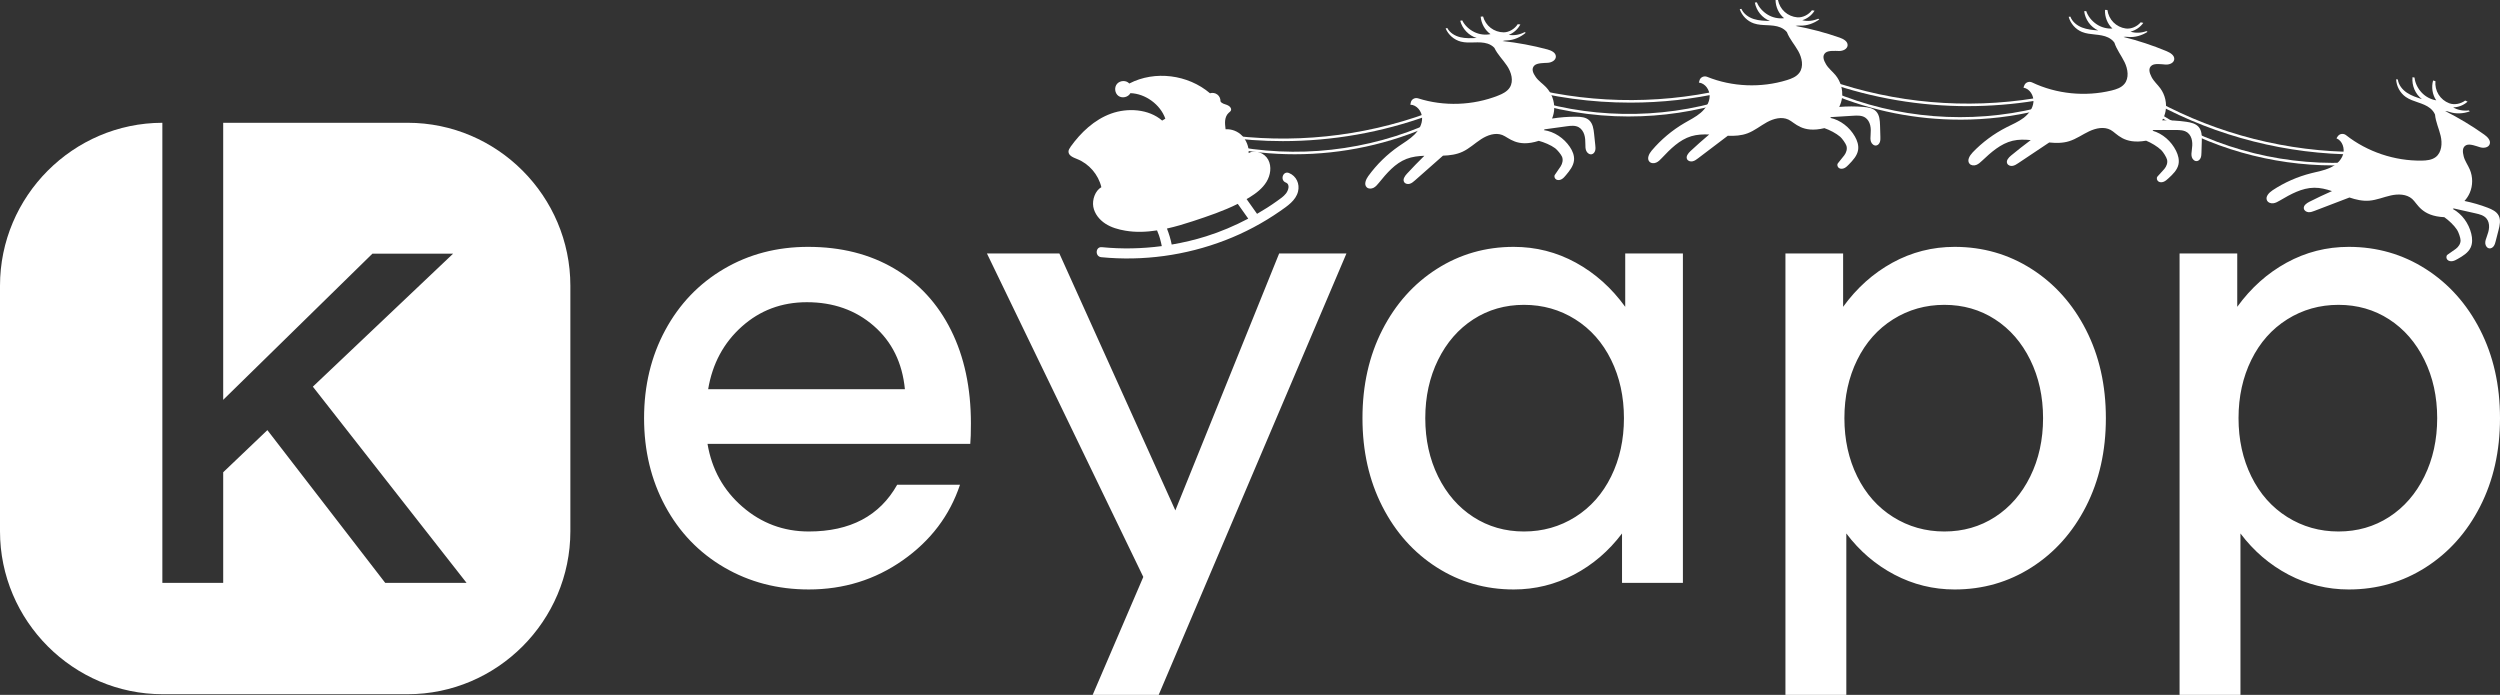 <?xml version="1.0" encoding="UTF-8"?> <svg xmlns="http://www.w3.org/2000/svg" width="957" height="266" viewBox="0 0 957 266" fill="none"><rect x="0" y="0" width="957" height="266" fill="#333333" stroke="none"/><g clip-path="url(#clip0_1294_215)"><path d="M309.352 94.499C321.945 94.499 332.944 97.273 342.348 102.821C351.752 108.37 358.989 116.23 364.059 126.403C369.129 136.575 371.664 148.471 371.664 162.09C371.664 165.621 371.582 168.227 371.419 169.909H270.837C272.472 179.661 276.929 187.69 284.207 193.995C291.485 200.3 299.948 203.452 309.598 203.452C325.462 203.452 336.747 197.483 343.452 185.545H367.493C363.568 197.315 356.29 206.941 345.66 214.423C335.029 221.905 323.008 225.646 309.598 225.646C297.659 225.646 286.865 222.83 277.215 217.197C267.566 211.564 260.042 203.746 254.645 193.742C249.249 183.738 246.55 172.515 246.55 160.072C246.55 147.63 249.249 136.407 254.645 126.402C260.042 116.398 267.525 108.579 277.092 102.947C286.659 97.314 297.413 94.498 309.351 94.498L309.352 94.499ZM308.861 115.685C299.212 115.685 290.912 118.795 283.961 125.016C277.01 131.238 272.717 139.224 271.082 148.976H346.395C345.413 138.888 341.448 130.817 334.496 124.765C327.545 118.711 319 115.685 308.86 115.685L308.861 115.685ZM515.422 97.021L443.543 266H418.275L437.655 220.855L377.796 97.021H405.518L449.921 195.382L489.662 97.021H515.421H515.422ZM644.215 97.021V223.125H620.91V204.21C615.84 210.935 609.706 216.19 602.51 219.972C595.314 223.755 587.627 225.647 579.45 225.647C568.656 225.647 558.843 222.831 550.011 217.198C541.179 211.565 534.228 203.789 529.158 193.869C524.089 183.949 521.554 172.684 521.554 160.073C521.554 147.463 524.089 136.197 529.158 126.277C534.228 116.357 541.179 108.581 550.011 102.948C558.842 97.315 568.655 94.499 579.45 94.499C587.954 94.499 595.886 96.516 603.246 100.552C610.606 104.587 616.902 110.22 622.135 117.45V97.021H644.214H644.215ZM583.376 203.453C590.572 203.453 597.114 201.603 603.002 197.905C608.889 194.206 613.469 189.035 616.74 182.394C620.011 175.753 621.646 168.313 621.646 160.074C621.646 151.835 620.011 144.395 616.74 137.753C613.469 131.112 608.889 125.942 603.002 122.242C597.114 118.543 590.572 116.694 583.376 116.694C576.18 116.694 569.72 118.543 563.996 122.242C558.272 125.941 553.774 131.111 550.503 137.753C547.233 144.394 545.596 151.835 545.596 160.074C545.596 168.313 547.232 175.753 550.503 182.394C553.774 189.035 558.272 194.206 563.996 197.905C569.72 201.603 576.181 203.453 583.376 203.453ZM748.231 94.5C759.026 94.5 768.839 97.316 777.67 102.949C786.502 108.582 793.453 116.358 798.523 126.278C803.593 136.198 806.128 147.464 806.128 160.074C806.128 172.684 803.593 183.949 798.523 193.87C793.453 203.79 786.502 211.566 777.67 217.199C768.839 222.831 759.026 225.648 748.231 225.648C740.055 225.648 732.367 223.756 725.172 219.973C717.976 216.19 711.842 210.935 706.772 204.21V266.001H683.467V97.022H705.546V117.451C710.78 110.222 717.076 104.589 724.435 100.553C731.795 96.518 739.727 94.5 748.231 94.5ZM744.306 203.453C751.502 203.453 757.963 201.603 763.687 197.905C769.411 194.206 773.909 189.035 777.18 182.394C780.45 175.753 782.086 168.313 782.086 160.074C782.086 151.835 780.45 144.395 777.18 137.753C773.909 131.112 769.411 125.942 763.687 122.242C757.963 118.543 751.502 116.694 744.306 116.694C737.11 116.694 730.569 118.543 724.68 122.242C718.793 125.941 714.213 131.111 710.942 137.753C707.671 144.394 706.036 151.835 706.036 160.074C706.036 168.313 707.671 175.753 710.942 182.394C714.213 189.035 718.792 194.206 724.68 197.905C730.568 201.603 737.11 203.453 744.306 203.453ZM899.104 94.5C909.898 94.5 919.71 97.316 928.543 102.949C937.374 108.582 944.325 116.358 949.395 126.278C954.465 136.198 957 147.464 957 160.074C957 172.684 954.465 183.949 949.395 193.87C944.325 203.79 937.374 211.566 928.543 217.199C919.711 222.831 909.898 225.648 899.104 225.648C890.926 225.648 883.239 223.756 876.043 219.973C868.847 216.19 862.715 210.935 857.645 204.21V266.001H834.339V97.022H856.418V117.451C861.652 110.222 867.948 104.589 875.308 100.553C882.668 96.518 890.599 94.5 899.104 94.5ZM895.178 203.453C902.375 203.453 908.835 201.603 914.559 197.905C920.282 194.206 924.78 189.035 928.051 182.394C931.322 175.753 932.957 168.313 932.957 160.074C932.957 151.835 931.322 144.395 928.051 137.753C924.78 131.112 920.282 125.942 914.559 122.242C908.834 118.543 902.375 116.694 895.178 116.694C887.982 116.694 881.44 118.543 875.553 122.242C869.665 125.941 865.086 131.111 861.815 137.753C858.544 144.394 856.909 151.835 856.909 160.074C856.909 168.313 858.544 175.753 861.815 182.394C865.086 189.035 869.665 194.206 875.553 197.905C881.44 201.603 887.982 203.453 895.178 203.453ZM85.441 47H156.066C190.315 47 218.337 75.073 218.337 109.386V203.358C218.337 237.67 190.315 265.743 156.066 265.743H62.269C28.02 265.743 -0.001 237.67 -0.001 203.358V109.386C-0.001 75.113 27.956 47.067 62.15 47.002V223.125H85.44V180.782L102.356 164.651L147.465 223.125H178.6L119.762 148.016L173.452 97.104H142.561L85.439 153.057V46.999L85.441 47Z" fill="white"></path><g clip-path="url(#clip1_1294_215)"><path d="M869.886 72.87C874.429 69.857 879.485 67.622 884.773 66.301C887.156 65.698 889.606 65.28 891.844 64.27C894.081 63.259 896.144 61.539 896.9 59.197C897.655 56.855 896.687 53.882 894.41 52.959C894.565 52.658 894.759 52.337 895.001 52.045C895.747 51.103 897.122 51.006 898.072 51.744C906.208 58.138 916.726 61.646 927.051 61.481C928.921 61.452 930.906 61.257 932.398 60.12C934.713 58.333 934.955 54.873 934.287 52.016C933.647 49.266 932.369 46.652 932.127 43.854C931.73 42.901 931.042 42.056 930.238 41.415C928.892 40.346 927.245 39.753 925.618 39.199C923.991 38.645 922.334 38.101 920.93 37.12C918.751 35.594 917.346 33.009 917.24 30.347C917.472 30.386 917.666 30.395 917.898 30.434C918.16 32.514 919.613 34.321 921.356 35.487C923.09 36.653 925.114 37.304 927.11 37.936C924.572 36.051 923.177 32.708 923.506 29.55C923.739 29.589 924.049 29.647 924.281 29.686C924.494 31.824 925.55 33.884 927.022 35.448C928.495 37.013 930.48 38.072 932.592 38.412C931.1 36.236 930.684 33.359 931.391 30.813C931.691 30.901 931.981 30.979 932.282 31.066C932.117 32.844 932.543 34.671 933.483 36.187C934.422 37.703 935.875 38.888 937.541 39.52C939.517 40.268 941.987 39.763 943.672 38.49C943.982 38.636 944.282 38.762 944.592 38.917C943.081 40.278 941.086 41.075 939.052 41.104C940.844 42.153 943.023 42.523 945.086 42.26C945.193 42.416 945.309 42.484 945.416 42.639C942.946 43.514 940.176 43.698 937.696 42.863C937.154 42.678 936.553 42.493 935.991 42.493C941.193 45.127 946.21 48.129 950.956 51.511C952.196 52.395 953.581 53.775 953.048 55.203C952.554 56.554 950.704 56.787 949.329 56.36C947.953 55.942 945.522 54.97 944.195 55.514C942.5 56.204 942.636 58.08 943.101 59.868C943.566 61.646 944.699 63.162 945.425 64.853C946.646 67.671 946.646 71.004 945.425 73.822C944.931 74.959 944.244 76.008 943.401 76.931C946.433 77.563 949.416 78.408 952.302 79.516C953.939 80.148 955.673 80.954 956.486 82.519C957.358 84.2 956.913 86.24 956.438 88.087L955.353 92.304C955.189 92.955 955.014 93.616 954.636 94.17C954.259 94.724 953.619 95.151 952.951 95.083C952.05 95.005 951.43 94.072 951.363 93.169C951.295 92.265 951.644 91.4 951.953 90.545C952.38 89.408 952.757 88.232 952.815 87.018C952.874 85.803 952.583 84.53 951.798 83.607C950.781 82.412 949.135 82.004 947.614 81.663C944.854 81.042 942.084 80.42 939.323 79.798C939.188 79.856 939.052 79.924 938.907 79.973C942.471 81.906 945.038 85.521 946.006 89.476C946.433 91.225 946.52 93.149 945.755 94.772C944.805 96.793 942.752 98.018 940.815 99.116C940.185 99.475 939.546 99.835 938.839 99.961C938.132 100.087 937.328 99.951 936.844 99.417C936.359 98.892 936.33 97.93 936.902 97.503C937.919 96.735 939.091 96.016 940.108 95.248C941.125 94.481 941.919 93.305 941.909 92.022C941.909 91.041 941.105 88.825 940.573 87.999C939.459 86.269 937.367 84.316 935.691 83.141C926.877 82.732 925.463 77.971 923.361 76.134C921.211 74.259 918.015 74.201 915.235 74.813C912.455 75.425 909.782 76.591 906.934 76.815C904.348 77.019 901.839 76.436 899.37 75.6C894.924 77.3 890.478 79.001 886.042 80.701C885.286 80.993 884.512 81.285 883.708 81.226C882.904 81.168 882.071 80.663 881.916 79.866C881.683 78.69 882.923 77.806 883.989 77.262C886.846 75.814 889.742 74.444 892.677 73.151C890.449 72.403 888.192 71.839 885.868 71.869C881.151 71.917 876.831 74.356 872.763 76.747C871.959 77.223 871.126 77.699 870.206 77.816C869.286 77.932 868.24 77.582 867.813 76.747C867.087 75.308 868.55 73.763 869.886 72.879V72.87Z" fill="white"></path><path d="M755.052 58.42C758.82 54.475 763.266 51.181 768.128 48.712C770.317 47.605 772.612 46.643 774.579 45.166C776.545 43.689 778.172 41.551 778.395 39.092C778.608 36.634 777.019 33.962 774.598 33.563C774.675 33.233 774.811 32.883 774.976 32.533C775.499 31.445 776.816 31.046 777.901 31.561C787.247 36.002 798.28 37.091 808.314 34.642C810.135 34.195 812.033 33.573 813.225 32.125C815.094 29.871 814.571 26.441 813.292 23.807C812.062 21.271 810.251 18.997 809.389 16.315C808.798 15.479 807.936 14.799 807.006 14.352C805.457 13.604 803.713 13.39 802.009 13.215C800.304 13.031 798.56 12.875 796.972 12.224C794.512 11.214 792.575 9.008 791.887 6.433C792.119 6.413 792.313 6.384 792.546 6.374C793.262 8.347 795.074 9.785 797.03 10.543C798.977 11.301 801.098 11.486 803.181 11.661C800.294 10.378 798.192 7.424 797.824 4.285C798.057 4.266 798.376 4.256 798.609 4.246C799.287 6.287 800.778 8.065 802.551 9.26C804.323 10.465 806.503 11.058 808.634 10.922C806.706 9.124 805.66 6.413 805.796 3.78C806.106 3.799 806.406 3.819 806.716 3.828C806.948 5.597 807.762 7.288 809.021 8.551C810.271 9.814 811.946 10.66 813.709 10.903C815.801 11.194 818.097 10.154 819.462 8.541C819.801 8.619 820.121 8.677 820.46 8.755C819.288 10.417 817.515 11.631 815.54 12.117C817.525 12.749 819.724 12.623 821.68 11.903C821.816 12.03 821.952 12.078 822.077 12.205C819.869 13.604 817.205 14.401 814.6 14.129C814.029 14.07 813.399 14.022 812.857 14.139C818.513 15.547 824.063 17.374 829.439 19.619C830.843 20.212 832.499 21.242 832.296 22.758C832.102 24.186 830.359 24.818 828.925 24.711C827.492 24.604 824.906 24.196 823.734 25.022C822.232 26.071 822.784 27.869 823.627 29.501C824.47 31.134 825.913 32.358 826.998 33.845C828.809 36.333 829.535 39.569 828.974 42.59C828.741 43.815 828.296 44.991 827.685 46.069C830.775 46.011 833.875 46.176 836.935 46.623C838.669 46.876 840.538 47.284 841.672 48.625C842.892 50.073 842.902 52.162 842.844 54.067C842.805 55.514 842.756 56.962 842.718 58.42C842.698 59.09 842.679 59.78 842.427 60.402C842.175 61.024 841.652 61.578 840.994 61.665C840.103 61.782 839.289 61.014 839.027 60.15C838.766 59.285 838.911 58.362 839.027 57.468C839.192 56.263 839.308 55.038 839.095 53.833C838.892 52.638 838.33 51.462 837.352 50.734C836.093 49.801 834.407 49.762 832.838 49.762C830.01 49.762 827.172 49.762 824.344 49.772C824.218 49.859 824.102 49.956 823.976 50.034C827.879 51.132 831.182 54.086 832.993 57.73C833.797 59.343 834.301 61.199 833.913 62.958C833.429 65.144 831.695 66.786 830.049 68.293C829.516 68.778 828.974 69.274 828.305 69.556C827.647 69.838 826.833 69.876 826.242 69.468C825.651 69.06 825.409 68.137 825.874 67.583C826.698 66.612 827.685 65.65 828.509 64.678C829.332 63.696 829.845 62.375 829.555 61.131C829.332 60.179 828.063 58.187 827.366 57.507C825.903 56.068 823.433 54.62 821.535 53.853C812.847 55.398 810.425 51.074 807.965 49.742C805.457 48.382 802.328 49.043 799.742 50.257C797.156 51.472 794.812 53.202 792.09 54.047C789.611 54.825 787.044 54.795 784.439 54.543C780.477 57.186 776.516 59.829 772.564 62.472C771.896 62.919 771.198 63.376 770.394 63.502C769.59 63.628 768.67 63.308 768.351 62.569C767.866 61.471 768.874 60.334 769.803 59.566C772.273 57.526 774.801 55.544 777.368 53.629C775.034 53.396 772.709 53.347 770.443 53.882C765.852 54.98 762.171 58.303 758.733 61.539C758.055 62.18 757.348 62.831 756.476 63.152C755.604 63.473 754.5 63.356 753.909 62.647C752.882 61.413 753.967 59.576 755.081 58.41L755.052 58.42Z" fill="white"></path><path d="M632.314 57.594C635.84 53.435 640.082 49.869 644.78 47.119C646.901 45.875 649.139 44.787 651.008 43.193C652.877 41.599 654.379 39.364 654.456 36.906C654.524 34.447 652.771 31.863 650.33 31.61C650.388 31.28 650.495 30.92 650.64 30.561C651.095 29.443 652.393 28.967 653.507 29.414C663.096 33.282 674.176 33.709 684.046 30.658C685.838 30.104 687.688 29.365 688.802 27.849C690.535 25.488 689.799 22.097 688.366 19.541C686.99 17.083 685.034 14.926 684.027 12.302C683.378 11.505 682.487 10.873 681.528 10.485C679.939 9.834 678.186 9.727 676.472 9.649C674.757 9.571 673.014 9.513 671.387 8.959C668.868 8.104 666.805 6.015 665.963 3.488C666.195 3.459 666.389 3.42 666.612 3.391C667.445 5.315 669.343 6.647 671.329 7.278C673.324 7.919 675.445 7.968 677.537 8.026C674.573 6.919 672.307 4.101 671.755 0.981C671.987 0.952 672.307 0.923 672.53 0.894C673.324 2.886 674.922 4.577 676.762 5.665C678.603 6.753 680.811 7.22 682.942 6.957C680.908 5.286 679.707 2.633 679.678 -0.01C679.997 -0.01 680.288 -0.01 680.608 -0.01C680.947 1.739 681.857 3.382 683.184 4.567C684.511 5.753 686.235 6.491 688.007 6.637C690.109 6.802 692.337 5.626 693.606 3.935C693.945 3.994 694.264 4.033 694.613 4.091C693.548 5.821 691.843 7.142 689.906 7.745C691.92 8.26 694.119 7.997 696.018 7.162C696.153 7.278 696.298 7.317 696.434 7.434C694.313 8.959 691.698 9.912 689.083 9.805C688.511 9.785 687.881 9.766 687.339 9.921C693.063 10.99 698.72 12.477 704.221 14.401C705.665 14.906 707.369 15.839 707.263 17.365C707.156 18.803 705.451 19.541 704.018 19.522C702.584 19.502 699.979 19.25 698.855 20.144C697.422 21.281 698.071 23.049 699.01 24.623C699.95 26.207 701.461 27.344 702.633 28.763C704.589 31.134 705.51 34.331 705.132 37.382C704.977 38.616 704.599 39.811 704.057 40.929C707.137 40.686 710.246 40.666 713.326 40.929C715.069 41.075 716.968 41.376 718.178 42.639C719.486 44.009 719.622 46.099 719.68 47.993C719.719 49.441 719.767 50.889 719.806 52.347C719.825 53.017 719.844 53.707 719.631 54.339C719.418 54.97 718.924 55.563 718.275 55.689C717.394 55.864 716.532 55.136 716.222 54.29C715.912 53.445 715.999 52.512 716.067 51.608C716.154 50.394 716.203 49.159 715.922 47.984C715.641 46.798 715.011 45.661 713.994 45C712.687 44.145 711.001 44.204 709.432 44.301C706.604 44.476 703.776 44.651 700.948 44.825C700.831 44.923 700.715 45.02 700.599 45.107C704.56 45.962 708.038 48.722 710.052 52.249C710.953 53.814 711.563 55.631 711.282 57.409C710.934 59.615 709.297 61.364 707.737 62.968C707.234 63.483 706.72 64.007 706.081 64.328C705.442 64.649 704.628 64.736 704.018 64.367C703.398 63.998 703.107 63.084 703.543 62.511C704.309 61.491 705.229 60.47 705.994 59.45C706.759 58.43 707.195 57.069 706.827 55.845C706.546 54.912 705.161 52.998 704.425 52.356C702.875 51.006 700.318 49.713 698.381 49.053C689.809 51.122 687.126 46.944 684.588 45.768C682.002 44.563 678.912 45.409 676.414 46.769C673.915 48.139 671.668 50.005 669.004 51.015C666.573 51.938 664.006 52.075 661.401 51.968C657.604 54.844 653.807 57.72 650.02 60.597C649.381 61.082 648.703 61.588 647.918 61.753C647.134 61.928 646.194 61.666 645.816 60.946C645.264 59.887 646.213 58.682 647.085 57.866C649.429 55.68 651.831 53.552 654.282 51.482C651.938 51.385 649.613 51.482 647.385 52.152C642.872 53.522 639.395 57.069 636.15 60.499C635.511 61.18 634.852 61.87 633.99 62.239C633.138 62.608 632.033 62.569 631.394 61.889C630.3 60.713 631.268 58.818 632.305 57.594H632.314Z" fill="white"></path><path d="M523.834 67.331C527.04 62.919 531.002 59.051 535.496 55.952C537.52 54.552 539.67 53.299 541.414 51.569C543.157 49.84 544.494 47.507 544.378 45.039C544.261 42.581 542.324 40.132 539.874 40.074C539.912 39.743 539.99 39.374 540.106 39.005C540.484 37.858 541.733 37.285 542.876 37.654C552.727 40.793 563.807 40.394 573.425 36.614C575.169 35.934 576.96 35.05 577.958 33.466C579.508 30.978 578.53 27.655 576.912 25.216C575.353 22.865 573.251 20.863 572.05 18.317C571.352 17.569 570.413 17.005 569.425 16.694C567.788 16.169 566.035 16.189 564.321 16.237C562.606 16.286 560.863 16.364 559.197 15.927C556.62 15.256 554.412 13.332 553.385 10.873C553.608 10.825 553.802 10.767 554.025 10.728C554.993 12.584 556.988 13.769 559.022 14.255C561.056 14.741 563.178 14.634 565.27 14.537C562.238 13.653 559.759 11.009 558.974 7.949C559.197 7.9 559.516 7.851 559.739 7.803C560.679 9.737 562.393 11.291 564.311 12.244C566.229 13.196 568.466 13.487 570.568 13.07C568.418 11.554 567.023 8.998 566.8 6.374C567.11 6.345 567.41 6.326 567.72 6.306C568.185 8.026 569.222 9.591 570.636 10.679C572.05 11.768 573.822 12.37 575.595 12.38C577.706 12.38 579.837 11.048 580.98 9.27C581.329 9.299 581.648 9.319 581.997 9.348C581.058 11.155 579.459 12.603 577.571 13.342C579.614 13.701 581.784 13.274 583.624 12.302C583.77 12.409 583.915 12.438 584.06 12.545C582.055 14.226 579.517 15.373 576.912 15.46C576.341 15.479 575.711 15.518 575.178 15.713C580.97 16.354 586.714 17.413 592.341 18.919C593.814 19.318 595.586 20.115 595.586 21.65C595.586 23.088 593.94 23.953 592.506 24.04C591.073 24.128 588.457 24.07 587.402 25.041C586.055 26.285 586.84 27.995 587.896 29.501C588.951 31.008 590.54 32.028 591.818 33.359C593.94 35.575 595.102 38.694 594.947 41.765C594.889 43.008 594.598 44.233 594.133 45.379C597.194 44.903 600.284 44.651 603.373 44.68C605.127 44.689 607.035 44.845 608.333 46.03C609.737 47.303 610.028 49.373 610.221 51.258C610.376 52.696 610.522 54.144 610.677 55.583C610.744 56.253 610.812 56.933 610.647 57.584C610.483 58.235 610.037 58.857 609.388 59.032C608.517 59.275 607.616 58.614 607.238 57.798C606.86 56.982 606.88 56.039 606.88 55.136C606.88 53.921 606.831 52.687 606.463 51.53C606.095 50.374 605.388 49.286 604.323 48.693C602.947 47.935 601.272 48.129 599.722 48.343C596.913 48.732 594.104 49.111 591.305 49.499C591.198 49.606 591.092 49.713 590.976 49.81C594.986 50.364 598.657 52.862 600.933 56.224C601.94 57.711 602.695 59.479 602.541 61.277C602.356 63.502 600.855 65.368 599.422 67.078C598.957 67.632 598.482 68.195 597.862 68.565C597.242 68.934 596.448 69.08 595.799 68.759C595.16 68.438 594.802 67.544 595.189 66.942C595.877 65.863 596.719 64.785 597.407 63.706C598.095 62.627 598.424 61.248 597.969 60.052C597.62 59.139 596.099 57.341 595.315 56.748C593.678 55.524 591.024 54.426 589.048 53.911C580.651 56.612 577.668 52.658 575.052 51.666C572.389 50.656 569.367 51.734 566.974 53.279C564.582 54.825 562.48 56.865 559.894 58.07C557.541 59.168 554.993 59.498 552.378 59.586C548.804 62.734 545.24 65.892 541.666 69.041C541.065 69.575 540.426 70.119 539.661 70.353C538.886 70.586 537.927 70.391 537.51 69.702C536.881 68.681 537.733 67.418 538.547 66.534C540.726 64.172 542.964 61.879 545.249 59.635C542.905 59.712 540.6 59.984 538.421 60.82C534.024 62.521 530.818 66.32 527.844 69.983C527.253 70.703 526.643 71.451 525.82 71.878C524.996 72.306 523.892 72.354 523.205 71.723C522.023 70.635 522.856 68.672 523.795 67.37L523.834 67.331Z" fill="white"></path><path d="M409.784 56.224C413.746 50.704 418.918 45.807 425.301 43.494C431.684 41.182 439.742 41.706 444.876 46.157C445.254 45.933 445.709 45.642 446.087 45.428C444.188 40.006 438.445 35.827 432.72 35.662C431.878 37.217 429.601 37.751 428.158 36.731C426.715 35.711 426.454 33.388 427.626 32.067C428.798 30.745 431.122 30.648 432.294 31.97C442.086 26.878 454.775 28.539 463.182 35.701C464.131 35.4 465.216 35.584 466.01 36.197C466.804 36.799 467.25 37.8 467.201 38.801C467.695 39.656 468.8 39.841 469.72 40.181C470.64 40.521 471.599 41.463 471.173 42.348C470.998 42.697 470.65 42.921 470.359 43.183C469.545 43.902 469.119 44.981 468.993 46.06C468.858 47.138 469.022 48.401 469.148 49.48C471.463 49.334 473.817 50.248 475.434 51.909C477.052 53.571 478.185 56.311 477.982 58.624C480.529 57.127 484.093 58.556 485.478 61.16C486.864 63.774 486.35 67.088 484.81 69.614C483.27 72.141 480.849 73.987 478.34 75.542C477.962 75.775 477.575 75.989 477.197 76.212C478.534 78.097 479.87 79.973 481.197 81.858C483.803 80.352 486.36 78.748 488.801 76.99C490.011 76.125 491.358 75.24 492.278 74.055C493.121 72.967 494.021 70.596 492.181 69.867C489.895 68.963 491.106 65.309 493.411 66.223C496.249 67.35 497.634 70.401 496.879 73.365C495.997 76.795 492.772 78.894 490.06 80.789C483.503 85.356 476.432 89.117 468.974 91.983C453.903 97.784 437.621 100.029 421.553 98.455C419.102 98.212 419.305 94.374 421.775 94.617C429.437 95.374 437.137 95.209 444.731 94.209C444.527 93.217 444.314 92.236 444.023 91.264C443.936 90.982 443.849 90.71 443.762 90.428C443.723 90.312 443.684 90.195 443.646 90.069C443.626 90.02 443.617 89.981 443.597 89.933C443.394 89.389 443.191 88.845 442.958 88.31C442.939 88.271 442.948 88.232 442.929 88.194C438.842 88.825 434.735 88.99 430.754 88.3C428.081 87.844 425.398 87.096 423.122 85.609C420.845 84.122 418.986 81.829 418.511 79.147C418.037 76.465 419.228 72.986 421.601 71.655C420.468 66.816 416.845 62.637 412.225 60.84C410.811 60.286 408.99 59.547 409.019 58.022C409.029 57.361 409.416 56.778 409.804 56.243L409.784 56.224ZM448.527 93.616C452.973 92.858 457.37 91.828 461.69 90.467C467.26 88.718 472.655 86.425 477.827 83.694C476.49 81.809 475.153 79.924 473.817 78.039C468.354 80.769 462.504 82.732 456.692 84.656C453.467 85.725 450.106 86.726 446.706 87.484C447.481 89.476 448.121 91.517 448.527 93.616Z" fill="white"></path><path d="M902.392 59.129C902.663 59.129 902.876 58.916 902.876 58.643C902.876 58.371 902.663 58.157 902.392 58.157C875.678 58.138 849.13 51.404 825.622 38.684C825.39 38.558 825.09 38.645 824.964 38.879C824.838 39.112 824.925 39.413 825.158 39.539C848.81 52.337 875.514 59.11 902.392 59.129Z" fill="white"></path><path d="M893.19 63.317C896.435 63.317 899.68 63.191 902.925 62.938C903.186 62.919 903.389 62.686 903.37 62.414C903.351 62.142 903.109 61.947 902.847 61.967C876.134 64.066 848.888 57.39 826.146 43.174C825.923 43.028 825.623 43.106 825.477 43.329C825.332 43.553 825.41 43.854 825.632 44C845.798 56.593 869.46 63.317 893.19 63.317Z" fill="white"></path><path d="M753.299 40.628C761.939 40.628 770.588 39.938 779.141 38.558C779.402 38.519 779.586 38.266 779.538 38.004C779.499 37.742 779.247 37.557 778.986 37.606C752.611 41.871 725.336 39.481 700.095 30.687C699.843 30.599 699.562 30.735 699.475 30.988C699.388 31.241 699.524 31.523 699.776 31.61C716.977 37.606 735.129 40.637 753.299 40.637V40.628Z" fill="white"></path><path d="M750.316 45.817C760.389 45.817 770.462 44.631 780.274 42.241C780.535 42.182 780.69 41.91 780.632 41.658C780.565 41.395 780.303 41.23 780.051 41.298C754.016 47.644 726.063 45.428 701.345 35.04C701.103 34.933 700.812 35.05 700.715 35.303C700.609 35.545 700.725 35.837 700.977 35.934C716.571 42.484 733.453 45.807 750.335 45.807L750.316 45.817Z" fill="white"></path><path d="M624.072 39.287C636.063 39.287 648.054 37.965 659.783 35.322C660.045 35.264 660.209 35.002 660.151 34.739C660.093 34.477 659.832 34.312 659.57 34.37C633.506 40.249 606.134 39.539 580.408 32.319C580.147 32.242 579.885 32.397 579.808 32.66C579.74 32.922 579.885 33.184 580.147 33.262C594.453 37.275 609.262 39.287 624.072 39.287Z" fill="white"></path><path d="M623.539 44.583C636.257 44.583 648.974 42.697 661.139 38.927C661.391 38.849 661.536 38.577 661.459 38.325C661.381 38.072 661.11 37.926 660.858 38.004C635.259 45.943 607.219 45.447 581.91 36.605C581.658 36.517 581.387 36.653 581.29 36.906C581.203 37.159 581.338 37.441 581.59 37.528C595.063 42.231 609.301 44.592 623.539 44.592V44.583Z" fill="white"></path><path d="M491.038 54.018C510.032 54.018 528.987 50.695 546.876 44.165C547.128 44.077 547.254 43.796 547.167 43.543C547.07 43.29 546.799 43.164 546.547 43.251C521.442 52.424 494.205 55.223 467.773 51.356C467.511 51.317 467.26 51.501 467.221 51.764C467.182 52.026 467.366 52.279 467.628 52.318C475.386 53.455 483.212 54.018 491.038 54.018Z" fill="white"></path><path d="M495.61 59.052C513.838 59.052 532.057 55.165 548.668 47.566C548.91 47.459 549.017 47.167 548.91 46.925C548.804 46.681 548.513 46.575 548.271 46.681C523.892 57.837 496.017 60.937 469.797 55.408C469.536 55.349 469.284 55.524 469.226 55.787C469.168 56.049 469.342 56.311 469.604 56.36C478.156 58.167 486.893 59.052 495.619 59.052H495.61Z" fill="white"></path></g></g><defs><clipPath id="clip0_1294_215"><rect width="957" height="266" fill="white"></rect></clipPath><clipPath id="clip1_1294_215"><rect width="548" height="100" fill="white" transform="matrix(-1 0 0 1 957 0)"></rect></clipPath></defs></svg> 
